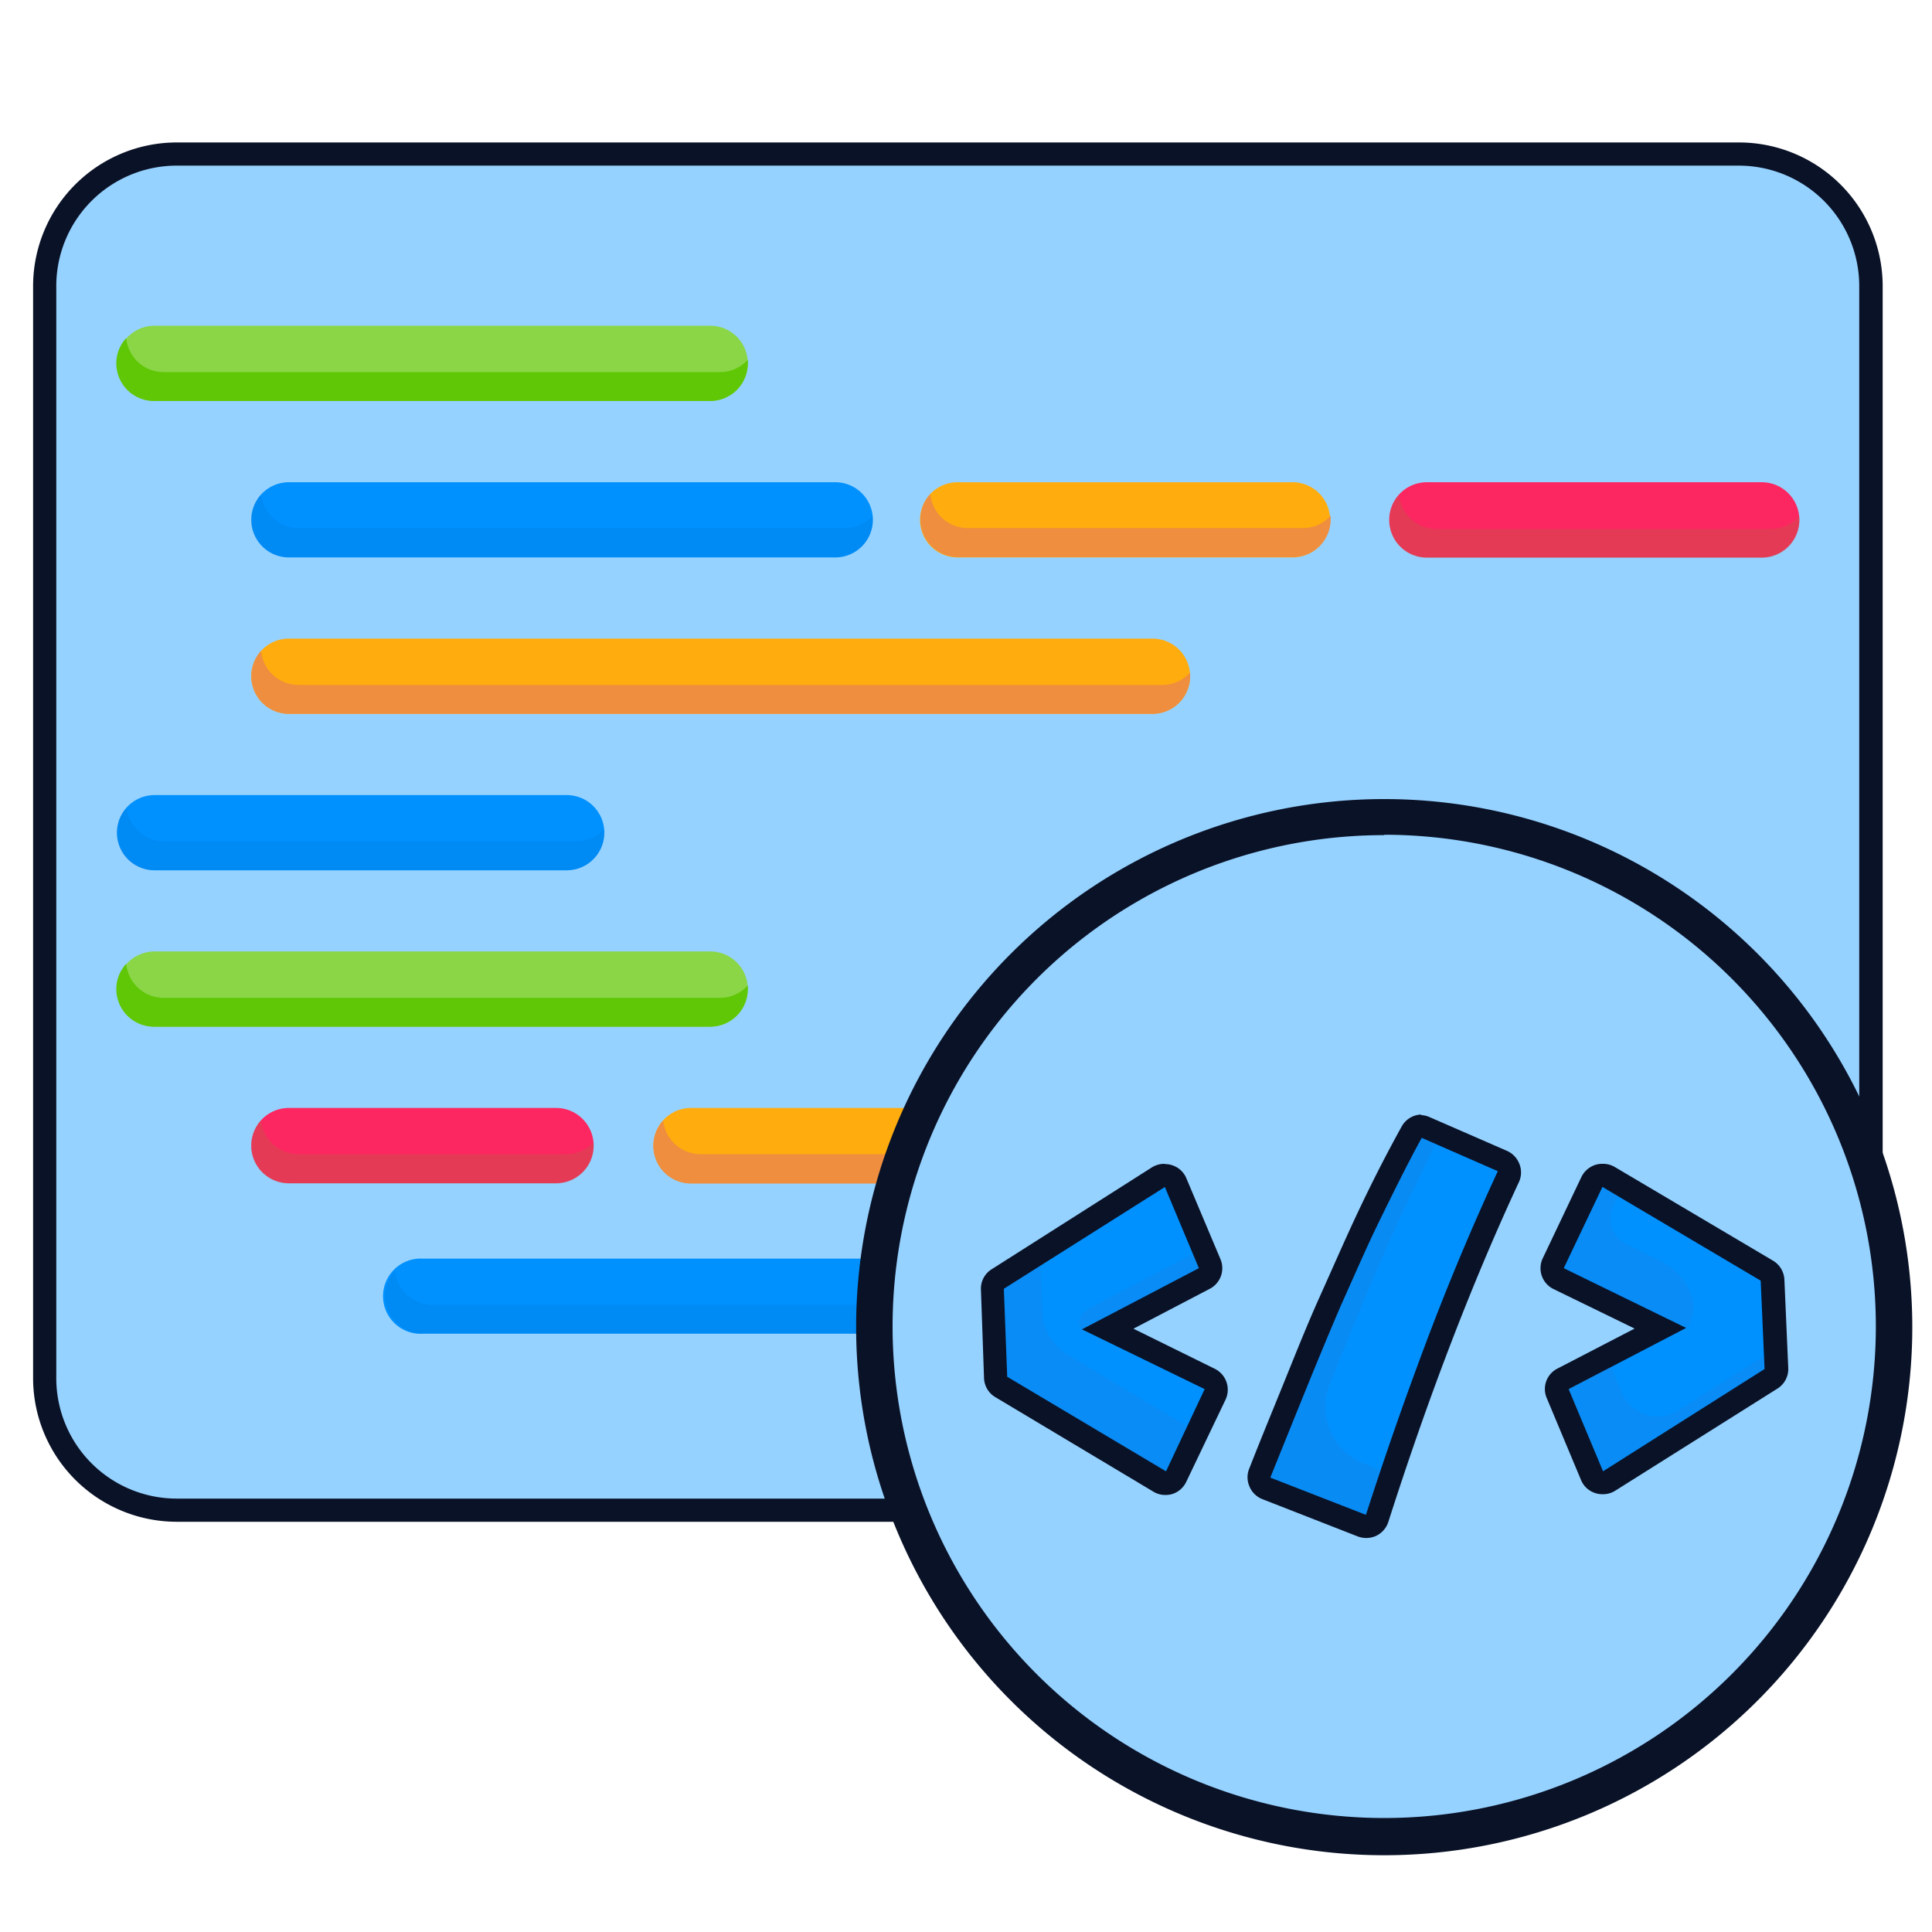 <svg xmlns="http://www.w3.org/2000/svg" viewBox="0 0 150 150"><defs><style>.cls-1{isolation:isolate;}.cls-2{fill:#96d2ff;}.cls-3,.cls-5{fill:#0a1227;}.cls-4{fill:#0091ff;}.cls-12,.cls-14,.cls-5{mix-blend-mode:multiply;}.cls-5{opacity:0.05;}.cls-6{fill:#fc2760;}.cls-7{fill:#ffac0f;}.cls-8{fill:#c15845;opacity:0.39;}.cls-9{fill:#ee8e3e;}.cls-10{fill:#8ad646;}.cls-11{fill:#5fc706;}.cls-12,.cls-14{opacity:0.15;}.cls-13,.cls-14{fill:#3d6fb9;}</style></defs><g class="cls-1"><g id="Layer_1" data-name="Layer 1"><rect class="cls-2" x="3.47" y="11.96" width="141.8" height="105.29" rx="10.25"></rect><path class="cls-3" d="M135,12.86a9.35,9.35,0,0,1,9.35,9.35V107a9.35,9.35,0,0,1-9.35,9.35H13.71A9.35,9.35,0,0,1,4.37,107V22.21a9.35,9.35,0,0,1,9.34-9.35H135m0-1.8H13.71A11.16,11.16,0,0,0,2.57,22.21V107a11.16,11.16,0,0,0,11.14,11.15H135A11.16,11.16,0,0,0,146.17,107V22.21A11.16,11.16,0,0,0,135,11.06Z"></path><path class="cls-4" d="M99.83,103.55h-67a2.92,2.92,0,1,1,0-5.83H99.83a2.92,2.92,0,1,1,0,5.83Z"></path><path class="cls-5" d="M100.58,101.31h-67a2.93,2.93,0,0,1-2.91-2.64,2.92,2.92,0,0,0,2.16,4.88H99.83a2.91,2.91,0,0,0,2.92-2.91,2.81,2.81,0,0,0,0-.29A2.91,2.91,0,0,1,100.58,101.31Z"></path><path class="cls-6" d="M43.17,91.86H22.43a2.92,2.92,0,1,1,0-5.84H43.17a2.92,2.92,0,0,1,0,5.84Z"></path><path class="cls-7" d="M74.39,91.86H53.65a2.92,2.92,0,0,1,0-5.84H74.39a2.92,2.92,0,0,1,0,5.84Z"></path><path class="cls-6" d="M119.25,91.86H84.87a2.92,2.92,0,0,1,0-5.84h34.38a2.92,2.92,0,0,1,0,5.84Z"></path><path class="cls-8" d="M43.92,89.61H23.18A2.93,2.93,0,0,1,20.27,87a2.92,2.92,0,0,0,2.16,4.89H43.17a2.92,2.92,0,0,0,2.92-2.92,2.83,2.83,0,0,0,0-.29A2.89,2.89,0,0,1,43.92,89.61Z"></path><path class="cls-9" d="M75.14,89.61H54.4A2.92,2.92,0,0,1,51.49,87a2.92,2.92,0,0,0,2.16,4.89H74.39a2.92,2.92,0,0,0,2.92-2.92,2.83,2.83,0,0,0,0-.29A2.89,2.89,0,0,1,75.14,89.61Z"></path><path class="cls-8" d="M120,89.61H85.61A2.92,2.92,0,0,1,82.71,87a2.92,2.92,0,0,0,2.16,4.89h34.38a2.92,2.92,0,0,0,2.92-2.92,2.83,2.83,0,0,0,0-.29A2.89,2.89,0,0,1,120,89.61Z"></path><path class="cls-10" d="M55.14,79.71H12a2.92,2.92,0,0,1,0-5.84H55.14a2.92,2.92,0,1,1,0,5.84Z"></path><path class="cls-11" d="M55.89,77.47H12.7a2.91,2.91,0,0,1-2.9-2.64,2.88,2.88,0,0,0-.77,2A2.92,2.92,0,0,0,12,79.71H55.14a2.92,2.92,0,0,0,2.92-2.92,2.62,2.62,0,0,0,0-.28A2.89,2.89,0,0,1,55.89,77.47Z"></path><path class="cls-4" d="M44,67.57H12a2.92,2.92,0,0,1,0-5.84H44a2.92,2.92,0,0,1,0,5.84Z"></path><path class="cls-5" d="M44.73,65.32h-32a2.91,2.91,0,0,1-2.9-2.64,2.89,2.89,0,0,0-.77,2A2.92,2.92,0,0,0,12,67.57H44a2.92,2.92,0,0,0,2.92-2.92,2.81,2.81,0,0,0,0-.29A2.91,2.91,0,0,1,44.73,65.32Z"></path><path class="cls-7" d="M89.48,55.42H22.43a2.92,2.92,0,1,1,0-5.84H89.48a2.92,2.92,0,0,1,0,5.84Z"></path><path class="cls-9" d="M90.23,53.18H23.18a2.93,2.93,0,0,1-2.91-2.64,2.92,2.92,0,0,0,2.16,4.88H89.48A2.92,2.92,0,0,0,92.4,52.5a2.62,2.62,0,0,0,0-.28A2.91,2.91,0,0,1,90.23,53.18Z"></path><path class="cls-4" d="M64.85,43.28H22.43a2.92,2.92,0,1,1,0-5.84H64.85a2.92,2.92,0,1,1,0,5.84Z"></path><path class="cls-5" d="M65.6,41H23.18a2.93,2.93,0,0,1-2.91-2.64,2.92,2.92,0,0,0,2.16,4.89H64.85a2.92,2.92,0,0,0,2.92-2.92,2.81,2.81,0,0,0,0-.29A2.91,2.91,0,0,1,65.6,41Z"></path><path class="cls-7" d="M100.35,43.28h-26a2.92,2.92,0,0,1,0-5.84h26a2.92,2.92,0,1,1,0,5.84Z"></path><path class="cls-9" d="M101.09,41H75.14a2.92,2.92,0,0,1-2.91-2.64,2.92,2.92,0,0,0,2.16,4.89h26a2.92,2.92,0,0,0,2.92-2.92,2.83,2.83,0,0,0,0-.29A2.89,2.89,0,0,1,101.09,41Z"></path><path class="cls-6" d="M136.78,43.28h-26a2.92,2.92,0,0,1,0-5.84h26a2.92,2.92,0,0,1,0,5.84Z"></path><path class="cls-8" d="M139.69,40.07a2.91,2.91,0,0,1-2.16,1h-26a2.92,2.92,0,0,1-2.9-2.64,2.92,2.92,0,0,0,2.15,4.89h26a2.92,2.92,0,0,0,2.92-2.92A2.81,2.81,0,0,0,139.69,40.07Z"></path><path class="cls-10" d="M55.14,31.13H12a2.92,2.92,0,0,1,0-5.84H55.14a2.92,2.92,0,1,1,0,5.84Z"></path><path class="cls-11" d="M55.89,28.89H12.7a2.91,2.91,0,0,1-2.9-2.64,2.86,2.86,0,0,0-.77,2A2.92,2.92,0,0,0,12,31.13H55.14a2.92,2.92,0,0,0,2.92-2.92,2.62,2.62,0,0,0,0-.28A2.89,2.89,0,0,1,55.89,28.89Z"></path><path class="cls-2" d="M107.47,142.54A39.57,39.57,0,1,1,147,103,39.61,39.61,0,0,1,107.47,142.54Z"></path><path class="cls-3" d="M107.47,64.81A38.17,38.17,0,1,1,69.3,103a38.15,38.15,0,0,1,38.17-38.16m0-2.8a41,41,0,1,0,41,41,41,41,0,0,0-41-41Z"></path><path class="cls-4" d="M90.48,115.13A.93.93,0,0,1,90,115l-12.28-7.35a.88.88,0,0,1-.44-.74L77,100.09a.9.9,0,0,1,.42-.79L90,91.4a.91.91,0,0,1,.75-.1.86.86,0,0,1,.56.51l2.64,6.31a.89.89,0,0,1-.42,1.14L86,103.19,93.92,107a.9.9,0,0,1,.41,1.2l-3,6.38a.93.93,0,0,1-.55.48A1.15,1.15,0,0,1,90.48,115.13Z"></path><path class="cls-3" d="M90.44,92.16l2.64,6.3L84,103.21l9.53,4.64-3,6.38L78.2,106.89l-.26-6.83,12.5-7.9m0-1.8a1.84,1.84,0,0,0-1,.27L77,98.54a1.77,1.77,0,0,0-.84,1.59L76.4,107a1.79,1.79,0,0,0,.87,1.47l12.29,7.35a1.77,1.77,0,0,0,.92.25A1.86,1.86,0,0,0,91,116a1.79,1.79,0,0,0,1.1-.95l3.05-6.38a1.81,1.81,0,0,0-.84-2.4L88,103.16l5.93-3.1a1.8,1.8,0,0,0,.83-2.29L92.1,91.46a1.77,1.77,0,0,0-1.12-1,1.64,1.64,0,0,0-.54-.08Z"></path><g class="cls-12"><path class="cls-13" d="M84,103.21l9.09-4.75-.47-1.1-7.9,4.13c-.55.28-1.36,1-.72,1.72Z"></path><path class="cls-13" d="M80.94,101.91l-.14-3.66-2.86,1.81.26,6.83,12.28,7.34,1.67-3.51-9.28-5.55A4,4,0,0,1,80.94,101.91Z"></path></g><path class="cls-4" d="M106.05,118.51a1,1,0,0,1-.33-.06l-7.42-2.89a1,1,0,0,1-.5-.49.92.92,0,0,1,0-.69l2.71-6.71c.9-2.21,1.83-4.45,2.78-6.68s2-4.42,3-6.6,2.14-4.36,3.3-6.49a.93.93,0,0,1,.79-.47.9.9,0,0,1,.36.08l5.94,2.6a.91.91,0,0,1,.48.5.9.9,0,0,1,0,.7c-2,4.28-3.83,8.69-5.5,13.1s-3.26,9-4.7,13.48a.91.91,0,0,1-.47.53A.92.92,0,0,1,106.05,118.51Z"></path><path class="cls-3" d="M110.35,88.33l5.94,2.6q-3,6.48-5.52,13.17t-4.72,13.51l-7.42-2.89q1.35-3.36,2.71-6.71t2.77-6.66c1-2.21,1.93-4.4,3-6.58s2.12-4.32,3.28-6.44m0-1.8a1.8,1.8,0,0,0-1.57.94c-1.18,2.13-2.3,4.33-3.34,6.53s-2,4.42-3,6.64-1.89,4.47-2.79,6.69S97.86,111.8,97,114a1.77,1.77,0,0,0,0,1.39,1.79,1.79,0,0,0,1,1l7.42,2.9a1.92,1.92,0,0,0,.66.12,1.88,1.88,0,0,0,.77-.17,1.82,1.82,0,0,0,.94-1.08c1.44-4.5,3-9,4.69-13.43s3.51-8.79,5.47-13a1.79,1.79,0,0,0,0-1.4,1.83,1.83,0,0,0-1-1l-5.94-2.59a1.64,1.64,0,0,0-.72-.16Z"></path><path class="cls-14" d="M105.91,113.63a4.73,4.73,0,0,1-2.66-6.18c.3-.76.61-1.51.91-2.27.91-2.23,1.83-4.45,2.78-6.66s1.93-4.4,3-6.57c.49-1.06,1-2.1,1.53-3.14l-1.08-.48q-1.74,3.18-3.28,6.44c-1,2.18-2,4.37-3,6.58s-1.87,4.43-2.77,6.66-1.81,4.47-2.71,6.71l7.42,2.89q.56-1.74,1.14-3.48Z"></path><path class="cls-4" d="M124.46,115.13a.84.84,0,0,1-.27,0,.86.86,0,0,1-.56-.51L121,108.2a.9.9,0,0,1,.41-1.15l7.54-3.92L121,99.27a.9.9,0,0,1-.42-1.19l3-6.31a.89.89,0,0,1,.55-.47.75.75,0,0,1,.26,0,.93.93,0,0,1,.46.12l12.28,7.27a.92.92,0,0,1,.44.74l.3,6.86a.9.9,0,0,1-.42.8L124.94,115A.84.84,0,0,1,124.46,115.13Z"></path><path class="cls-3" d="M124.42,92.16l12.28,7.27.3,6.86-12.54,7.94-2.67-6.38,9.12-4.75-9.5-4.64,3-6.3m0-1.8a1.81,1.81,0,0,0-.52.07,1.84,1.84,0,0,0-1.11.95l-3,6.31a1.8,1.8,0,0,0,.83,2.39l6.3,3.07-6,3.11a1.78,1.78,0,0,0-.82,2.29l2.67,6.38a1.77,1.77,0,0,0,1.12,1,1.64,1.64,0,0,0,.54.08,1.76,1.76,0,0,0,1-.28L138,107.81a1.79,1.79,0,0,0,.84-1.59l-.3-6.87a1.81,1.81,0,0,0-.88-1.47l-12.28-7.27a1.77,1.77,0,0,0-.92-.25Z"></path><g class="cls-12"><path class="cls-13" d="M129,97.94l-2.66-1.3a2.31,2.31,0,0,1-1.08-3.07l.35-.73-1.15-.68-3,6.3,9.5,4.64h0C132.32,101.23,130.71,98.8,129,97.94Z"></path><path class="cls-13" d="M125.91,108.12l-.83-2-3.29,1.71,2.67,6.38L137,106.29l-.05-1-6.66,4.22A3,3,0,0,1,125.91,108.12Z"></path></g></g></g></svg>